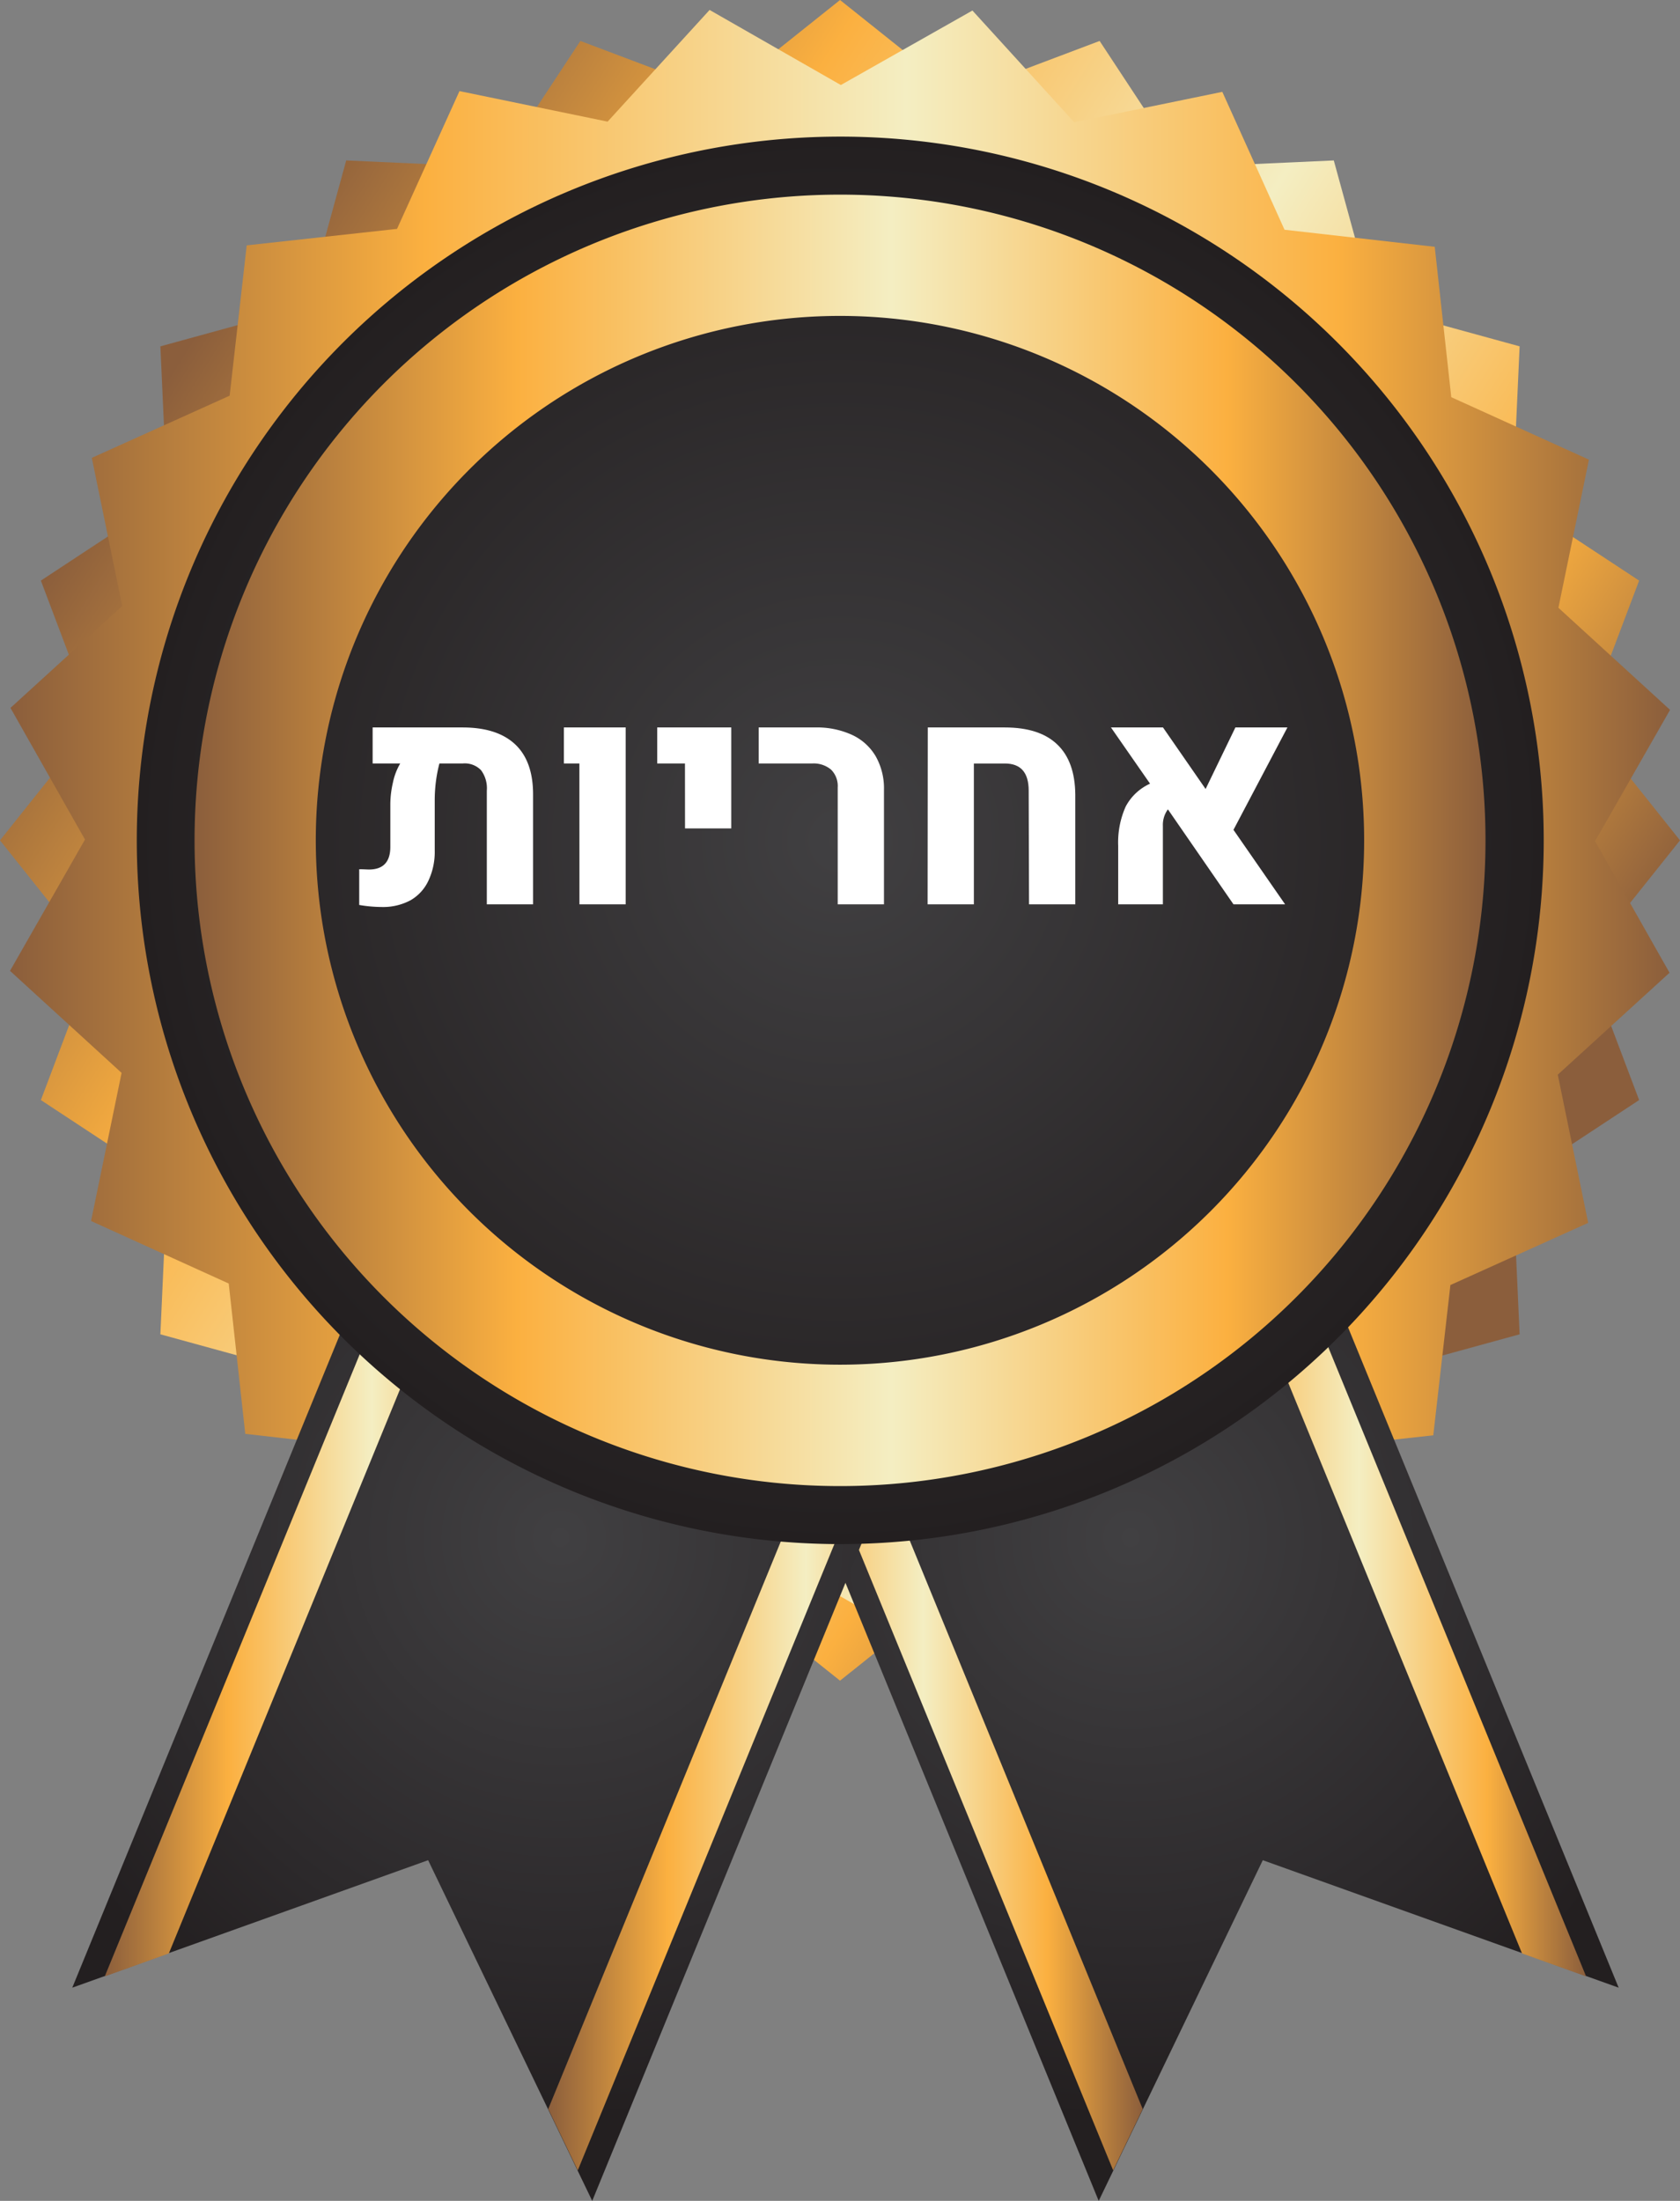 <svg xmlns="http://www.w3.org/2000/svg" xmlns:xlink="http://www.w3.org/1999/xlink" viewBox="0 0 290.57 380.51"><rect x="0" y="0" width="290.57" height="380.51" fill="#808080" stroke="none"/><defs><linearGradient id="linear-gradient" x1="26.05" y1="70.08" x2="252.44" y2="212.87" gradientUnits="userSpaceOnUse"><stop offset="0" stop-color="#8b5e3c"></stop><stop offset="0.25" stop-color="#fbb040"></stop><stop offset="0.54" stop-color="#f4eec2"></stop><stop offset="0.8" stop-color="#fbb040"></stop><stop offset="1" stop-color="#8b5e3c"></stop></linearGradient><linearGradient id="linear-gradient-2" x1="1.72" y1="145.29" x2="288.85" y2="145.29" xlink:href="#linear-gradient"></linearGradient><linearGradient id="linear-gradient-3" x1="26.83" y1="145.29" x2="263.74" y2="145.29" xlink:href="#linear-gradient"></linearGradient><radialGradient id="radial-gradient" cx="195.55" cy="265.86" r="100.67" gradientUnits="userSpaceOnUse"><stop offset="0" stop-color="#414042"></stop><stop offset="0.72" stop-color="#2c292b"></stop><stop offset="1" stop-color="#231f20"></stop></radialGradient><linearGradient id="linear-gradient-4" x1="115.14" y1="279.18" x2="197.64" y2="279.18" xlink:href="#linear-gradient"></linearGradient><linearGradient id="linear-gradient-5" x1="188.85" y1="247.3" x2="274.33" y2="247.3" xlink:href="#linear-gradient"></linearGradient><radialGradient id="radial-gradient-2" cx="96.9" cy="265.86" r="100.67" xlink:href="#radial-gradient"></radialGradient><linearGradient id="linear-gradient-6" x1="94.82" y1="279.18" x2="177.32" y2="279.18" xlink:href="#linear-gradient"></linearGradient><linearGradient id="linear-gradient-7" x1="18.12" y1="247.3" x2="103.61" y2="247.3" xlink:href="#linear-gradient"></linearGradient><radialGradient id="radial-gradient-3" cx="145.29" cy="145.29" r="121.67" gradientUnits="userSpaceOnUse"><stop offset="0" stop-color="#414042"></stop><stop offset="1" stop-color="#231f20"></stop></radialGradient><linearGradient id="linear-gradient-8" x1="33.65" y1="145.29" x2="256.93" y2="145.29" xlink:href="#linear-gradient"></linearGradient></defs><g id="Layer_2" data-name="Layer 2"><g id="Layer_1-2" data-name="Layer 1"><polygon points="290.57 145.29 274.26 165.73 283.5 190.19 261.65 204.57 262.83 230.69 237.61 237.61 230.69 262.83 204.57 261.65 190.19 283.5 165.73 274.26 145.29 290.57 124.85 274.26 100.38 283.5 86 261.65 59.88 262.83 52.96 237.61 27.74 230.69 28.92 204.57 7.07 190.19 16.31 165.73 0 145.29 16.31 124.85 7.07 100.38 28.92 86 27.74 59.88 52.96 52.96 59.88 27.74 86 28.92 100.38 7.08 124.85 16.31 145.29 0 165.73 16.31 190.19 7.08 204.57 28.92 230.69 27.74 237.61 52.96 262.83 59.88 261.65 86 283.5 100.38 274.26 124.85 290.57 145.29" style="fill:url(#linear-gradient)"></polygon><polygon points="288.76 168.18 269.43 185.8 274.69 211.42 250.86 222.17 247.9 248.15 221.91 251.01 211.1 274.82 185.49 269.54 167.85 288.85 145.14 275.87 122.39 288.76 104.78 269.43 79.16 274.69 68.41 250.85 42.42 247.9 39.56 221.91 15.75 211.1 21.03 185.49 1.73 167.85 14.7 145.15 1.81 122.39 21.14 104.77 15.88 79.16 39.72 68.41 42.67 42.42 68.67 39.57 79.47 15.75 105.09 21.03 122.73 1.72 145.43 14.7 168.19 1.82 185.8 21.14 211.41 15.88 222.17 39.72 248.15 42.67 251.01 68.67 274.82 79.47 269.54 105.08 288.85 122.73 275.88 145.43 288.76 168.18" style="fill:url(#linear-gradient-2)"></polygon><path d="M145.29,263.74A118.46,118.46,0,1,1,263.74,145.28,118.59,118.59,0,0,1,145.29,263.74Zm0-233.52A115.07,115.07,0,1,0,260.35,145.28,115.2,115.2,0,0,0,145.29,30.22Z" style="fill:url(#linear-gradient-3)"></path><polygon points="279.96 343.65 218.41 321.61 190.03 380.51 111.15 188.07 201.07 151.21 279.96 343.65" style="fill:url(#radial-gradient)"></polygon><polygon points="192.53 375.23 197.64 364.63 123.23 183.12 115.14 186.44 192.53 375.23" style="fill:url(#linear-gradient-4)"></polygon><polygon points="274.33 341.7 263.25 337.73 188.85 156.22 196.94 152.91 274.33 341.7" style="fill:url(#linear-gradient-5)"></polygon><polygon points="12.5 343.65 74.05 321.61 102.43 380.51 181.31 188.07 91.39 151.21 12.5 343.65" style="fill:url(#radial-gradient-2)"></polygon><polygon points="99.93 375.23 94.82 364.63 169.23 183.12 177.32 186.44 99.93 375.23" style="fill:url(#linear-gradient-6)"></polygon><polygon points="18.12 341.7 29.2 337.73 103.61 156.22 95.52 152.91 18.12 341.7" style="fill:url(#linear-gradient-7)"></polygon><path d="M267,145.29A121.67,121.67,0,1,1,145.29,23.62,121.67,121.67,0,0,1,267,145.29Z" style="fill:url(#radial-gradient-3)"></path><path d="M145.29,33.65A111.64,111.64,0,1,0,256.93,145.29,111.64,111.64,0,0,0,145.29,33.65Zm0,202.29a90.66,90.66,0,1,1,90.65-90.65A90.65,90.65,0,0,1,145.29,235.94Z" style="fill:url(#linear-gradient-8)"></path><path d="M89.11,128.7c2.06,1.94,3.09,4.83,3.09,8.65v19h-8l0-19.66a5.22,5.22,0,0,0-1-3.53A3.91,3.91,0,0,0,80,132h-4a24.39,24.39,0,0,0-.6,3.08,26,26,0,0,0-.21,3.19V147a11.7,11.7,0,0,1-1.1,5.28A7.6,7.6,0,0,1,71,155.65a10.07,10.07,0,0,1-5,1.16,23.84,23.84,0,0,1-3.87-.35v-6.18c.74,0,1.31.05,1.68.05,2.46,0,3.7-1.3,3.7-3.92V139a17,17,0,0,1,.44-3.66A10.82,10.82,0,0,1,69.22,132H64.45v-6.23H80Q86,125.77,89.11,128.7Z" style="fill:#fff"></path><path d="M100.21,132H97.53v-6.23h10.69v30.58h-8Z" style="fill:#fff"></path><path d="M118.47,132h-4.8v-6.23h12.81v17.45h-8Z" style="fill:#fff"></path><path d="M144.89,136.15a4,4,0,0,0-1.15-3.09,4.69,4.69,0,0,0-3.31-1.06h-9.21v-6.23H141a14.55,14.55,0,0,1,6.38,1.29,9.23,9.23,0,0,1,4.09,3.71,11.25,11.25,0,0,1,1.42,5.79v19.79h-8Z" style="fill:#fff"></path><path d="M160.47,125.77h13.32q6,0,9.06,2.93c2.05,1.94,3.09,4.83,3.13,8.65v19h-8l-.06-19.66c0-3.13-1.37-4.69-4.13-4.69h-5.35v24.35h-8Z" style="fill:#fff"></path><path d="M213.34,143.47l8.93,12.88h-8.93L202,139.93a4.53,4.53,0,0,0-.87,2.86v13.56h-7.73V146.23a15.17,15.17,0,0,1,1.3-6.79,8.92,8.92,0,0,1,4.21-3.95l-6.76-9.72h9l7.37,10.64,5.15-10.64h9Z" style="fill:#fff"></path></g></g></svg>